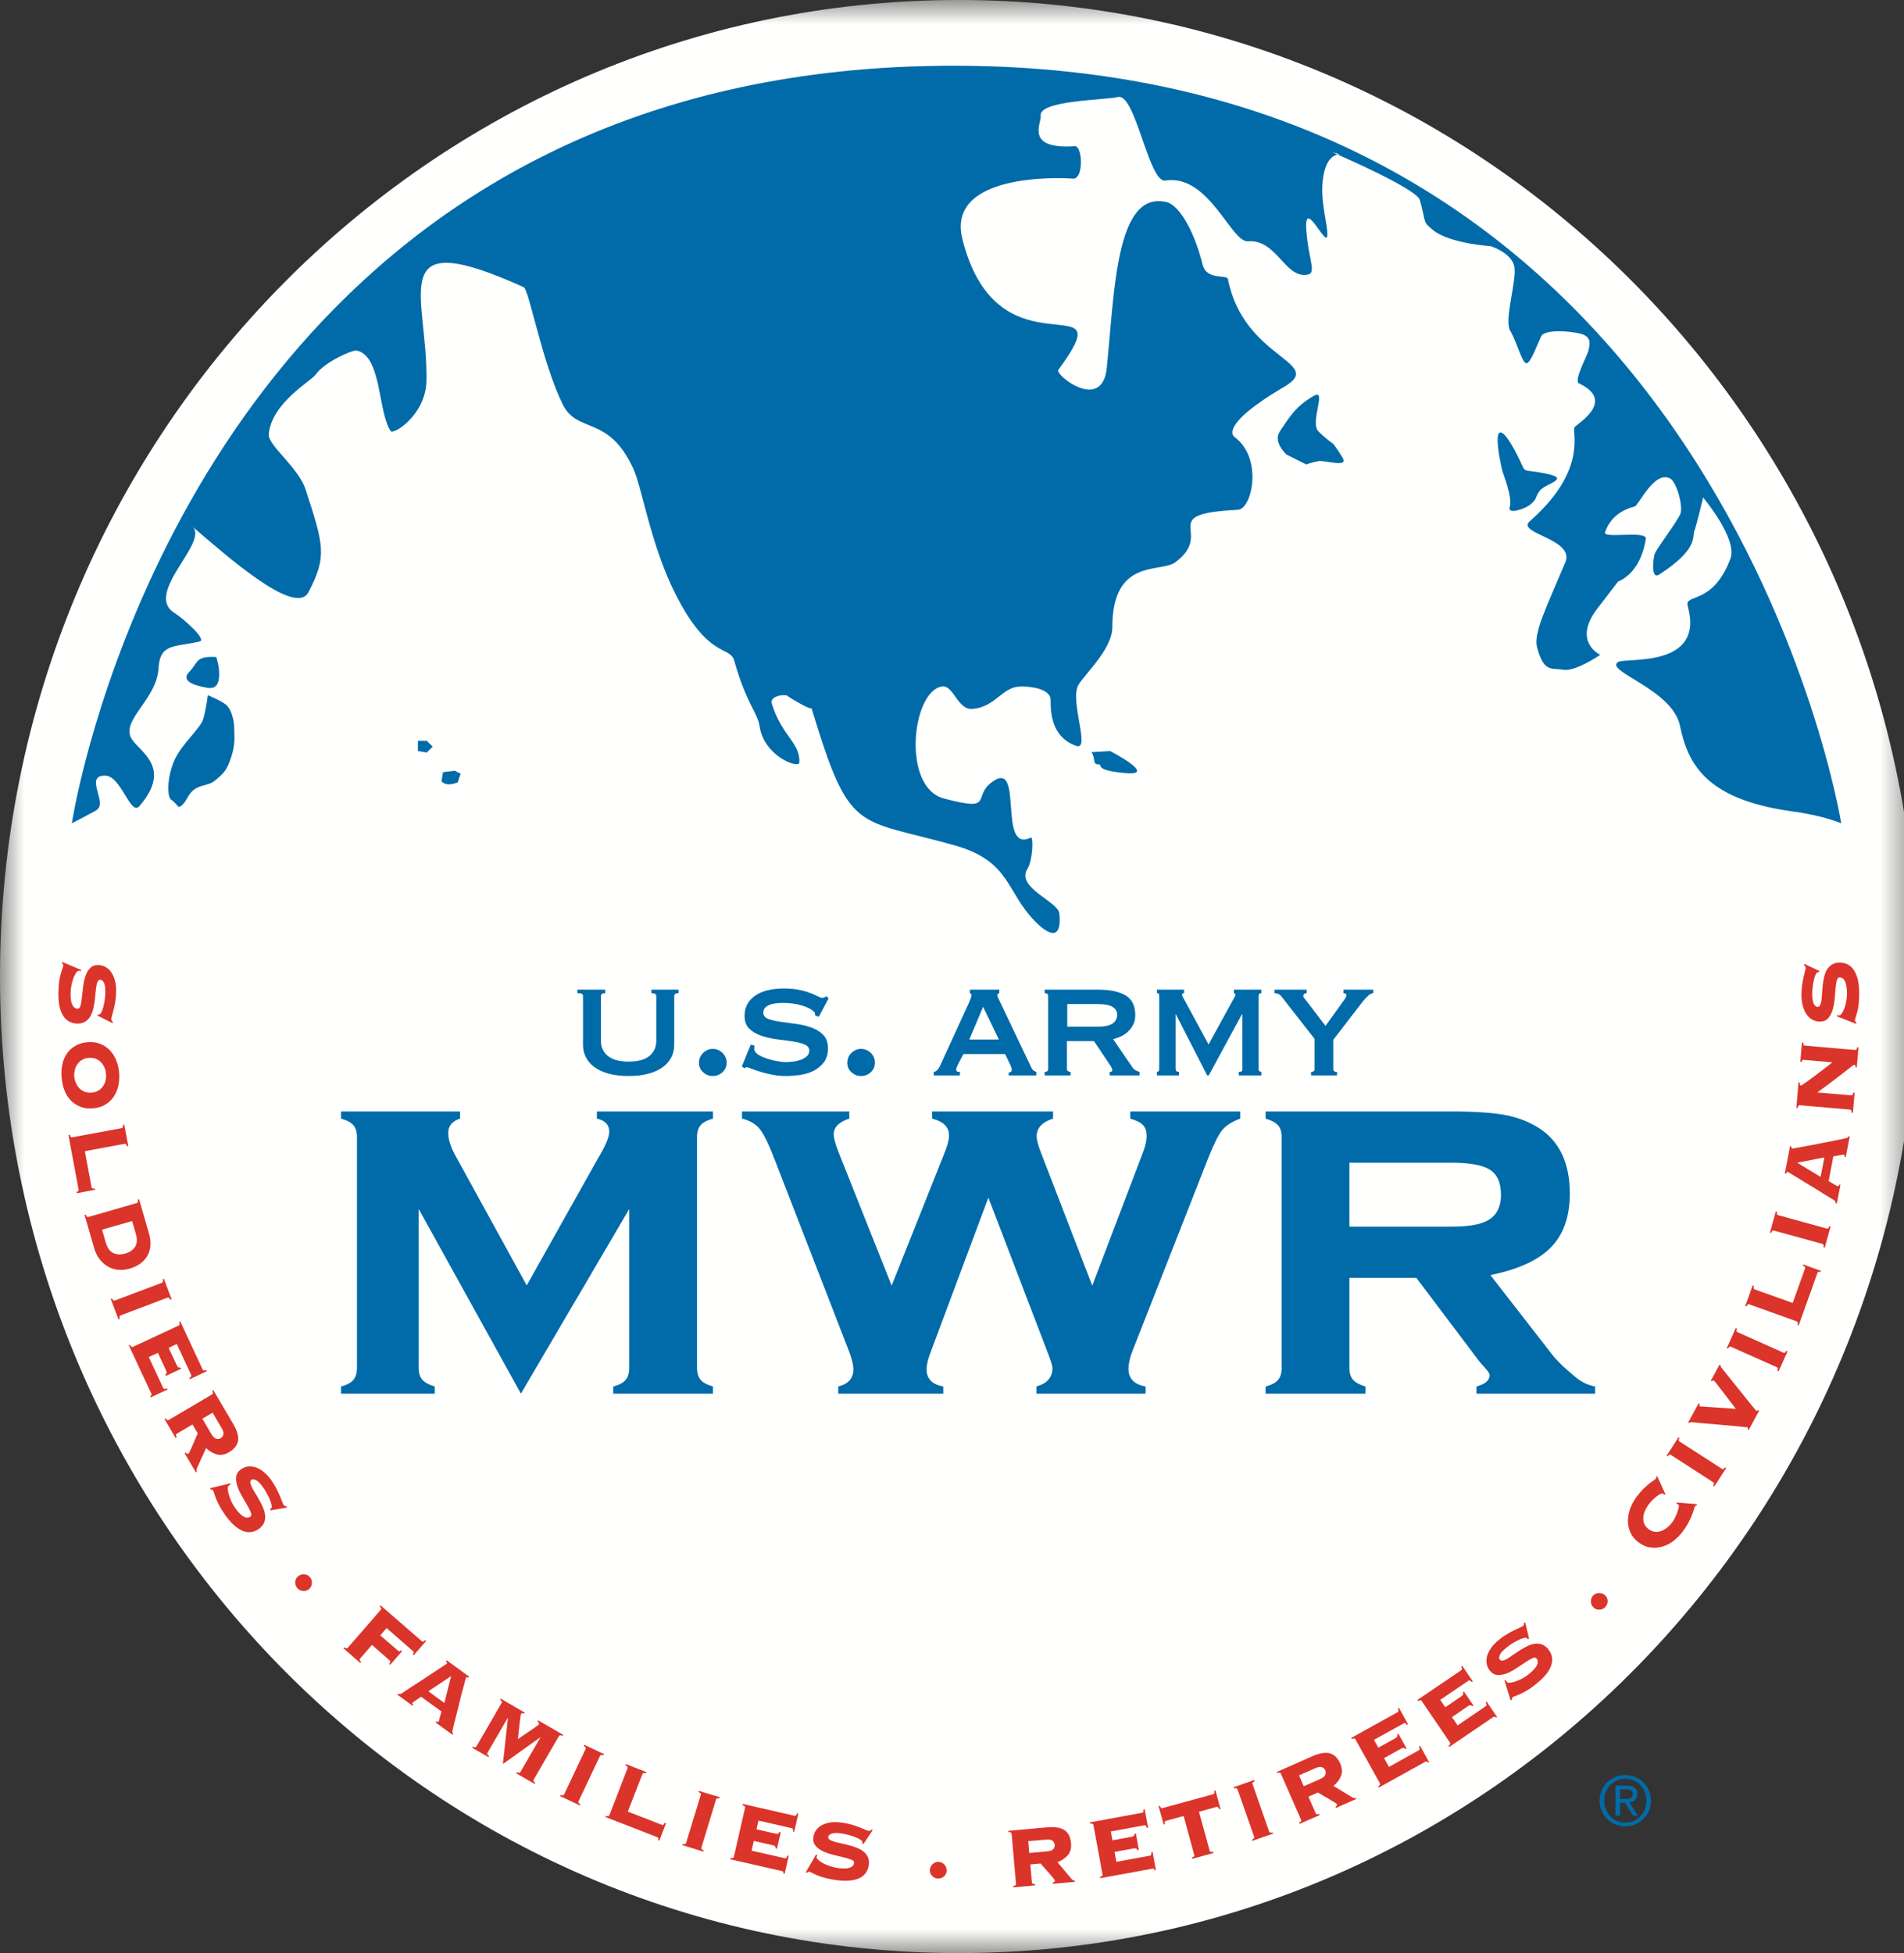 <?xml version="1.0" encoding="UTF-8"?>
<svg xmlns="http://www.w3.org/2000/svg" xmlns:xlink="http://www.w3.org/1999/xlink" width="39px" height="40px" viewBox="0 0 39 40" version="1.1">
    <rect x="0" y="0" width="39" height="40" fill="#333333" stroke="none"/>
    <!-- Generator: Sketch 51.3 (57544) - http://www.bohemiancoding.com/sketch -->
    <title>Family_MWR_Logo_FC2</title>
    <desc>Created with Sketch.</desc>
    <defs>
        <polygon id="path-1" points="0.005 0 39.278 0 39.278 39.995 0.005 39.995"/>
    </defs>
    <g id="Symbols" stroke="none" stroke-width="1" fill="none" fill-rule="evenodd">
        <g id="Footer" transform="translate(-1309, -169)">
            <g id="Family_MWR_Logo_FC2">
                <g transform="translate(1309, 169)">
                    <g>
                        <g id="Group-3">
                            <mask id="mask-2" fill="white">
                                <use xlink:href="#path-1"/>
                            </mask>
                            <g id="Clip-2"/>
                            <path d="M39.278,20 C39.278,31.046 30.485,40 19.639,40 C8.793,40 0,31.046 0,20 C0,8.954 8.793,0 19.639,0 C30.485,0 39.278,8.954 39.278,20" id="Fill-1" fill="#FFFFFE" mask="url(#mask-2)"/>
                        </g>
                        <path d="M26.915,8.105 C26.524,8.323 26.391,8.58 26.215,8.835 C26.066,9.051 26.351,9.309 26.351,9.309 L26.757,9.512 C26.757,9.512 26.866,9.468 27.006,9.444 C27.141,9.422 27.628,9.585 27.502,9.377 C27.367,9.15 27.3,9.083 27.3,9.083 C27.3,9.083 27.164,8.993 27.006,8.835 C26.823,8.653 27.187,7.954 26.915,8.105" id="Fill-4" fill="#006BA8"/>
                        <path d="M30.765,9.613 C30.787,9.715 30.99,10.182 30.923,10.393 C30.877,10.534 31.228,10.436 31.358,10.324 C31.493,10.208 31.432,10.205 31.532,10.059 C31.646,9.896 32.221,9.806 31.634,9.693 C31.161,9.602 31.26,9.701 31.138,9.444 C30.759,8.648 30.544,8.618 30.765,9.613" id="Fill-5" fill="#006BA8"/>
                        <path d="M4.256,14.238 C4.256,14.238 4.225,14.509 4.165,14.72 C4.105,14.93 3.714,15.232 3.563,15.593 C3.413,15.954 3.428,16.325 3.503,16.376 C3.593,16.436 3.654,16.526 3.654,16.526 C3.654,16.526 3.729,16.541 3.834,16.345 C4.006,16.026 4.225,16.135 4.406,15.984 C4.587,15.834 4.647,15.774 4.737,15.502 C4.828,15.232 4.797,15.051 4.797,14.901 C4.797,14.75 4.737,14.539 4.647,14.449 C4.557,14.359 4.256,14.238 4.256,14.238" id="Fill-6" fill="#006BA8"/>
                        <path d="M4.429,13.456 C3.995,13.434 4.064,13.568 3.879,13.757 C3.667,13.973 4.068,14.055 4.249,14.087 C4.429,14.119 4.488,13.995 4.49,13.816 C4.492,13.637 4.429,13.456 4.429,13.456" id="Fill-7" fill="#006BA8"/>
                        <path d="M10.67,28.543 L8.576,24.76 L8.576,28.012 C8.576,28.118 8.6,28.199 8.648,28.255 C8.695,28.312 8.781,28.358 8.904,28.396 L8.904,28.543 L6.985,28.543 L6.985,28.396 C7.104,28.365 7.188,28.321 7.238,28.261 C7.287,28.204 7.312,28.121 7.312,28.015 L7.312,23.291 C7.312,23.185 7.288,23.103 7.24,23.047 C7.193,22.99 7.107,22.944 6.985,22.91 L6.985,22.763 L9.424,22.763 L9.424,22.91 C9.262,22.962 9.181,23.059 9.181,23.204 C9.181,23.344 9.239,23.516 9.357,23.719 L10.789,26.326 L12.231,23.755 C12.396,23.484 12.479,23.291 12.479,23.178 C12.479,23.037 12.395,22.948 12.226,22.91 L12.226,22.763 L14.604,22.763 L14.604,22.91 C14.482,22.944 14.396,22.99 14.349,23.047 C14.301,23.103 14.277,23.185 14.277,23.291 L14.277,28.01 C14.277,28.116 14.301,28.199 14.349,28.257 C14.396,28.315 14.482,28.361 14.604,28.396 L14.604,28.543 L12.561,28.543 L12.561,28.396 C12.68,28.365 12.765,28.321 12.814,28.262 C12.864,28.204 12.889,28.123 12.889,28.016 L12.889,24.76 L10.67,28.543" id="Fill-8" fill="#006BA8"/>
                        <path d="M20.245,24.528 L19.073,27.665 C19.011,27.819 18.98,27.947 18.98,28.045 C18.98,28.238 19.094,28.355 19.321,28.396 L19.321,28.543 L17.17,28.543 L17.17,28.396 C17.377,28.344 17.48,28.228 17.48,28.045 C17.48,27.953 17.449,27.826 17.387,27.665 L15.86,23.729 C15.743,23.427 15.644,23.225 15.563,23.124 C15.482,23.022 15.361,22.951 15.199,22.91 L15.199,22.763 L17.396,22.763 L17.396,22.91 C17.183,22.979 17.077,23.087 17.077,23.234 C17.077,23.307 17.111,23.43 17.18,23.606 L18.264,26.33 L19.341,23.626 C19.407,23.464 19.439,23.341 19.439,23.255 C19.439,23.084 19.324,22.968 19.094,22.91 L19.094,22.763 L21.57,22.763 L21.57,22.91 C21.347,22.981 21.234,23.103 21.234,23.271 C21.234,23.346 21.264,23.457 21.322,23.606 L22.373,26.33 L23.42,23.579 C23.465,23.459 23.487,23.355 23.487,23.265 C23.487,23.169 23.464,23.096 23.415,23.044 C23.367,22.992 23.279,22.948 23.152,22.91 L23.152,22.763 L25.404,22.763 L25.404,22.91 C25.236,22.972 25.113,23.05 25.035,23.144 C24.958,23.239 24.861,23.434 24.744,23.729 L23.198,27.665 C23.142,27.806 23.115,27.929 23.115,28.035 C23.115,28.235 23.232,28.355 23.466,28.396 L23.466,28.543 L21.229,28.543 L21.229,28.396 C21.449,28.334 21.558,28.208 21.558,28.02 C21.558,27.972 21.521,27.853 21.446,27.665 L20.245,24.528" id="Fill-9" fill="#006BA8"/>
                        <path d="M27.64,23.813 L29.723,23.813 C30.105,23.813 30.371,23.861 30.52,23.958 C30.669,24.054 30.745,24.223 30.745,24.468 C30.745,24.743 30.637,24.926 30.425,25.019 C30.273,25.088 30.04,25.122 29.723,25.122 L27.64,25.122 L27.64,23.813 Z M29.012,26.172 L30.255,27.821 C30.366,27.975 30.511,28.09 30.511,28.165 C30.511,28.271 30.421,28.348 30.243,28.396 L30.243,28.543 L32.674,28.543 L32.674,28.396 C32.524,28.368 32.39,28.305 32.272,28.203 C32.154,28.103 31.905,27.911 31.707,27.631 L30.528,26.115 C31.1,25.998 31.514,25.808 31.771,25.543 C32.027,25.281 32.155,24.914 32.155,24.445 C32.155,23.828 31.948,23.382 31.532,23.109 C31.328,22.979 31.098,22.888 30.839,22.838 C30.581,22.788 30.205,22.763 29.714,22.763 L25.924,22.763 L25.924,22.91 C26.048,22.948 26.132,22.993 26.18,23.049 C26.228,23.104 26.252,23.185 26.252,23.291 L26.252,28.015 C26.252,28.121 26.228,28.204 26.178,28.261 C26.129,28.321 26.043,28.365 25.924,28.396 L25.924,28.543 L27.968,28.543 L27.968,28.396 C27.844,28.358 27.76,28.312 27.712,28.255 C27.664,28.199 27.64,28.118 27.64,28.011 L27.64,26.172 L29.012,26.172 Z" id="Fill-10" fill="#006BA8"/>
                        <path d="M9.074,15.814 L9.044,15.995 C9.044,15.995 9.044,16.025 9.134,16.056 C9.224,16.086 9.375,16.025 9.375,16.025 L9.435,15.845 L9.314,15.785 L9.074,15.814" id="Fill-11" fill="#006BA8"/>
                        <polyline id="Fill-12" fill="#006BA8" points="8.56 15.171 8.56 15.382 8.741 15.412 8.862 15.292 8.741 15.171 8.56 15.171"/>
                        <path d="M22.355,15.404 C22.446,15.525 22.37,15.653 22.491,15.653 C22.611,15.653 22.378,15.774 23.055,15.834 C23.732,15.894 22.739,15.382 22.739,15.382 L22.355,15.404" id="Fill-13" fill="#006BA8"/>
                        <path d="M19.533,1.346 C19.348,1.346 19.166,1.348 18.985,1.353 C18.955,1.353 18.926,1.354 18.897,1.355 C18.714,1.359 18.534,1.366 18.355,1.375 C18.346,1.376 18.337,1.376 18.327,1.377 C6.334,2.008 2.676,12.012 1.747,15.598 C1.543,16.386 1.471,16.863 1.471,16.863 C1.471,16.863 2.109,16.529 1.962,16.598 C2.238,16.468 1.697,15.871 2.163,15.886 C2.482,15.897 2.675,16.719 2.854,16.512 C3.573,15.679 2.792,15.372 2.675,15.092 C2.519,14.716 3.21,14.313 3.247,13.686 C3.277,13.167 3.578,13.259 4.09,13.137 C4.248,13.099 3.729,12.648 3.578,12.556 C2.928,12.16 4.3,11.09 3.939,10.784 C4.594,11.338 6.047,12.648 6.318,12.128 C6.697,11.401 6.64,11.186 6.258,10.021 C6.107,9.563 5.483,9.122 5.505,8.891 C5.565,8.249 6.37,7.808 6.468,7.669 C6.647,7.415 7.223,7.159 7.311,7.18 C7.823,7.302 7.736,8.43 8.003,8.83 C8.057,8.909 8.724,8.5 8.735,7.795 C8.763,6.031 7.853,4.583 10.728,5.882 C10.835,5.93 11.104,7.424 11.525,8.279 C11.829,8.895 12.456,8.484 12.97,9.593 C13.151,9.983 13.328,11.17 13.843,12.181 C14.52,13.511 14.949,13.213 15.04,13.534 C15.285,14.405 15.517,14.592 15.56,14.878 C15.649,15.489 16.362,15.748 16.372,15.619 C16.402,15.221 16.002,15.062 15.808,14.405 C15.773,14.287 15.967,14.217 16.116,14.243 C16.206,14.311 16.641,14.566 16.62,14.496 C17.411,17.108 17.523,16.741 19.555,17.314 C20.704,17.638 20.601,18.261 21.204,18.872 C21.305,18.976 21.765,19.425 21.7,18.712 C21.677,18.46 20.805,18.184 21.045,17.795 C21.158,17.612 21.17,17.126 21.114,17.154 C20.414,17.497 21,15.481 20.301,16.031 C19.917,16.332 20.372,16.63 19.33,16.352 C18.472,16.123 18.675,14.176 19.285,14.061 C19.533,14.014 19.609,14.543 19.917,14.519 C20.391,14.48 20.521,14.076 20.887,14.061 C21.083,14.052 21.52,14.099 21.52,14.335 C21.52,14.61 21.542,15.092 22.039,15.275 C22.349,15.389 21.911,14.373 22.084,14.038 C22.19,13.832 22.784,13.304 22.784,12.846 C22.784,11.421 23.776,11.736 24.071,11.518 C24.907,10.9 23.642,10.528 25.358,10.441 C25.644,10.426 25.877,9.387 25.289,8.952 C25.289,8.952 24.917,8.737 26.306,7.921 C27.164,7.416 25.478,7.365 25.154,5.722 C25.133,5.607 24.719,5.753 24.635,5.423 C24.432,4.621 24.115,4.193 23.898,4.14 C22.852,3.888 22.83,5.973 22.671,7.531 C22.578,8.457 21.605,7.676 21.677,7.577 C23.055,5.699 20.447,7.828 19.713,4.896 C19.375,3.545 21.7,3.636 21.971,3.659 C22.206,3.68 22.174,2.985 22.017,2.995 C20.978,3.064 21.339,2.514 21.317,2.376 C21.263,2.052 22.634,2.053 22.897,1.987 C23.258,1.895 23.53,3.751 23.868,3.698 C24.764,3.556 25.217,4.97 25.561,4.942 C26.125,4.896 26.301,5.632 26.716,5.631 C27.006,5.63 26.811,5.408 26.757,4.713 C26.705,4.019 27.164,5.079 27.187,4.828 C27.206,4.613 27.039,4.153 27.096,3.683 C27.119,3.499 27.182,3.19 27.435,3.155 L27.286,3.117 C27.473,3.194 29.021,3.873 29.083,4.095 C29.218,4.576 29.128,4.53 29.354,4.713 C29.693,4.989 30.535,5.042 30.535,5.042 C30.535,5.042 30.957,5.172 31.017,5.454 C31.077,5.737 30.8,6.554 30.935,6.775 C31.069,6.997 31.182,7.463 31.273,7.439 C31.363,7.416 31.484,7.065 31.567,6.889 C31.65,6.714 32.334,6.798 32.447,6.86 C32.56,6.92 32.582,6.982 32.537,7.18 C32.514,7.279 32.228,7.799 32.342,7.852 C33.124,8.219 32.275,8.696 32.251,8.753 C32.198,8.883 32.514,9.639 31.333,10.677 C31.05,10.926 32.267,11.036 32.063,11.518 C31.681,12.422 31.405,12.97 31.484,13.259 C31.627,13.786 31.782,13.674 32.018,13.717 C32.267,13.763 32.778,13.411 32.778,13.411 C32.778,13.411 32.198,13.144 32.718,12.465 C33.237,11.785 33.147,11.907 33.147,11.907 C33.147,11.907 33.598,11.769 33.711,11.036 C33.739,10.854 32.824,11.043 32.876,10.9 C32.966,10.647 33.147,10.464 33.485,10.372 C33.564,10.351 33.885,9.631 34.208,9.799 C34.346,9.871 34.479,10.372 34.419,10.525 C34.359,10.677 33.919,11.251 33.892,11.35 C33.847,11.518 33.83,11.868 33.983,11.769 C34.796,11.243 34.659,10.991 34.705,10.876 C34.75,10.762 34.885,10.189 34.885,10.189 C34.885,10.189 35.598,11.034 35.444,11.443 C35.083,12.406 34.496,12.15 34.57,12.411 C34.929,13.696 33.302,13.463 33.147,13.557 C32.842,13.74 34.254,14.11 34.411,14.863 C34.57,15.619 34.915,16.375 36.722,16.619 C37.363,16.706 37.715,16.863 37.715,16.863 C37.715,16.863 35.219,1.346 19.533,1.346" id="Fill-14" fill="#006BA8"/>
                        <path d="M1.656,19.888 C1.647,19.885 1.632,19.883 1.61,19.883 C1.595,19.883 1.578,19.896 1.559,19.923 C1.541,19.949 1.523,19.984 1.507,20.027 C1.49,20.069 1.476,20.119 1.464,20.174 C1.452,20.229 1.446,20.284 1.446,20.342 C1.444,20.45 1.457,20.53 1.482,20.581 C1.507,20.633 1.544,20.658 1.593,20.659 C1.619,20.659 1.638,20.637 1.65,20.593 C1.662,20.548 1.671,20.493 1.678,20.426 C1.685,20.359 1.693,20.288 1.703,20.211 C1.711,20.134 1.727,20.062 1.749,19.995 C1.771,19.929 1.802,19.874 1.843,19.83 C1.884,19.786 1.94,19.764 2.011,19.765 C2.067,19.766 2.118,19.779 2.163,19.805 C2.209,19.831 2.247,19.867 2.279,19.913 C2.311,19.959 2.336,20.015 2.354,20.081 C2.372,20.146 2.38,20.218 2.379,20.298 C2.378,20.372 2.373,20.442 2.363,20.506 C2.353,20.569 2.341,20.625 2.328,20.675 C2.316,20.724 2.305,20.766 2.295,20.798 C2.286,20.832 2.28,20.857 2.28,20.87 C2.28,20.886 2.283,20.897 2.29,20.906 C2.296,20.915 2.304,20.923 2.313,20.931 L2.304,20.954 L1.998,20.8 L2.012,20.774 L2.036,20.774 C2.049,20.775 2.063,20.76 2.077,20.732 C2.092,20.704 2.104,20.669 2.116,20.625 C2.128,20.581 2.137,20.533 2.145,20.479 C2.153,20.426 2.157,20.373 2.158,20.322 C2.158,20.227 2.148,20.162 2.127,20.123 C2.105,20.086 2.081,20.066 2.056,20.066 C2.031,20.066 2.012,20.079 1.999,20.105 C1.987,20.131 1.977,20.165 1.971,20.208 C1.965,20.249 1.959,20.297 1.955,20.351 C1.951,20.404 1.945,20.46 1.937,20.516 C1.929,20.573 1.918,20.627 1.905,20.682 C1.89,20.735 1.87,20.783 1.844,20.825 C1.818,20.867 1.784,20.9 1.741,20.926 C1.699,20.952 1.646,20.964 1.583,20.964 C1.534,20.963 1.486,20.954 1.44,20.932 C1.393,20.913 1.351,20.878 1.313,20.832 C1.277,20.784 1.247,20.72 1.226,20.641 C1.205,20.562 1.194,20.463 1.196,20.345 C1.197,20.254 1.202,20.174 1.211,20.109 C1.221,20.042 1.232,19.987 1.246,19.94 C1.259,19.894 1.27,19.858 1.281,19.831 C1.291,19.804 1.297,19.783 1.297,19.771 C1.297,19.762 1.294,19.754 1.288,19.747 C1.282,19.741 1.276,19.734 1.269,19.727 L1.275,19.701 L1.667,19.867 L1.656,19.888" id="Fill-15" fill="#DB342A"/>
                        <path d="M2.138,21.86 C2.119,21.819 2.095,21.782 2.065,21.752 C2.035,21.722 1.999,21.699 1.957,21.683 C1.915,21.668 1.867,21.662 1.816,21.666 C1.764,21.67 1.719,21.683 1.681,21.707 C1.642,21.73 1.61,21.759 1.586,21.795 C1.561,21.829 1.543,21.869 1.533,21.913 C1.522,21.957 1.518,22.003 1.522,22.05 C1.526,22.098 1.537,22.142 1.556,22.184 C1.575,22.225 1.599,22.262 1.629,22.292 C1.659,22.322 1.695,22.345 1.738,22.361 C1.779,22.376 1.826,22.383 1.878,22.378 C1.929,22.374 1.975,22.36 2.014,22.337 C2.052,22.314 2.084,22.285 2.108,22.25 C2.133,22.214 2.151,22.175 2.162,22.131 C2.173,22.087 2.176,22.041 2.172,21.994 C2.168,21.946 2.156,21.901 2.138,21.86 Z M2.424,22.235 C2.406,22.319 2.375,22.394 2.33,22.46 C2.286,22.526 2.228,22.58 2.158,22.622 C2.088,22.666 2.004,22.691 1.907,22.699 C1.81,22.708 1.723,22.697 1.647,22.667 C1.571,22.637 1.504,22.593 1.449,22.537 C1.394,22.479 1.351,22.411 1.32,22.331 C1.29,22.251 1.27,22.165 1.262,22.073 C1.254,21.98 1.258,21.892 1.275,21.808 C1.291,21.724 1.322,21.649 1.366,21.583 C1.411,21.518 1.468,21.463 1.539,21.421 C1.608,21.379 1.692,21.353 1.789,21.345 C1.886,21.336 1.973,21.347 2.049,21.377 C2.126,21.407 2.192,21.45 2.247,21.507 C2.302,21.564 2.346,21.633 2.379,21.712 C2.412,21.792 2.433,21.877 2.441,21.971 C2.448,22.063 2.443,22.152 2.424,22.235 Z" id="Fill-16" fill="#DB342A"/>
                        <path d="M1.875,24.314 C1.877,24.326 1.883,24.334 1.892,24.338 C1.9,24.343 1.918,24.343 1.943,24.342 L1.948,24.367 L1.572,24.438 L1.567,24.411 C1.59,24.404 1.603,24.398 1.607,24.391 C1.611,24.385 1.612,24.375 1.61,24.364 L1.402,23.246 L1.428,23.241 C1.436,23.267 1.444,23.283 1.451,23.288 C1.459,23.293 1.468,23.295 1.478,23.293 L2.491,23.105 C2.501,23.103 2.509,23.098 2.514,23.091 C2.519,23.083 2.521,23.065 2.518,23.038 L2.545,23.032 L2.627,23.473 L2.601,23.478 C2.593,23.452 2.585,23.436 2.578,23.431 C2.569,23.426 2.561,23.424 2.55,23.426 L1.738,23.577 L1.875,24.314" id="Fill-17" fill="#DB342A"/>
                        <path d="M2.167,25.45 C2.2,25.561 2.251,25.631 2.322,25.663 C2.394,25.697 2.475,25.699 2.566,25.673 C2.657,25.647 2.723,25.602 2.766,25.536 C2.809,25.47 2.815,25.382 2.783,25.272 L2.706,25.007 L2.091,25.184 L2.167,25.45 Z M2.824,24.621 C2.829,24.613 2.828,24.596 2.823,24.568 L2.849,24.561 L3.05,25.256 C3.078,25.353 3.088,25.44 3.08,25.519 C3.072,25.599 3.05,25.668 3.013,25.73 C2.977,25.79 2.927,25.841 2.866,25.885 C2.805,25.927 2.735,25.959 2.655,25.983 C2.583,26.004 2.51,26.012 2.435,26.007 C2.361,26.002 2.291,25.983 2.225,25.947 C2.159,25.913 2.1,25.863 2.047,25.799 C1.995,25.736 1.954,25.654 1.927,25.556 L1.732,24.884 L1.757,24.877 C1.768,24.902 1.778,24.917 1.786,24.923 C1.794,24.926 1.803,24.927 1.812,24.924 L2.802,24.639 C2.812,24.635 2.82,24.63 2.824,24.621 Z" id="Fill-18" fill="#DB342A"/>
                        <path d="M2.294,26.593 C2.306,26.617 2.317,26.631 2.326,26.635 C2.334,26.639 2.343,26.639 2.353,26.635 L3.316,26.272 C3.326,26.268 3.333,26.262 3.336,26.254 C3.34,26.245 3.339,26.227 3.332,26.2 L3.357,26.191 L3.516,26.611 L3.491,26.621 C3.478,26.596 3.468,26.581 3.459,26.578 C3.45,26.573 3.441,26.573 3.431,26.576 L2.468,26.941 C2.458,26.945 2.452,26.95 2.448,26.959 C2.444,26.968 2.446,26.986 2.453,27.012 L2.427,27.021 L2.269,26.601 L2.294,26.593" id="Fill-19" fill="#DB342A"/>
                        <path d="M3.387,28.155 C3.399,28.146 3.407,28.136 3.412,28.123 C3.417,28.11 3.414,28.094 3.405,28.074 L3.234,27.707 L3.047,27.793 L3.343,28.428 C3.348,28.438 3.355,28.444 3.365,28.446 C3.375,28.448 3.394,28.444 3.42,28.435 L3.431,28.459 L3.088,28.619 L3.077,28.595 C3.093,28.584 3.102,28.575 3.104,28.568 C3.105,28.56 3.104,28.552 3.099,28.541 L2.639,27.555 L2.663,27.545 C2.678,27.568 2.689,27.582 2.698,27.585 C2.707,27.589 2.716,27.587 2.725,27.583 L3.659,27.148 C3.668,27.144 3.674,27.137 3.677,27.128 C3.681,27.12 3.678,27.102 3.669,27.075 L3.693,27.065 L4.152,28.05 C4.157,28.061 4.165,28.067 4.175,28.068 C4.185,28.07 4.201,28.068 4.225,28.06 L4.236,28.083 L3.888,28.247 L3.877,28.222 C3.898,28.209 3.911,28.198 3.916,28.189 C3.921,28.18 3.921,28.17 3.916,28.16 L3.621,27.526 L3.454,27.604 L3.626,27.971 C3.635,27.991 3.645,28.003 3.658,28.007 C3.671,28.012 3.685,28.012 3.699,28.008 L3.71,28.033 L3.398,28.179 L3.387,28.155" id="Fill-20" fill="#DB342A"/>
                        <path d="M4.33,29.371 C4.363,29.426 4.396,29.458 4.429,29.467 C4.462,29.474 4.492,29.47 4.52,29.454 C4.548,29.438 4.567,29.413 4.575,29.38 C4.584,29.347 4.573,29.302 4.54,29.248 L4.354,28.932 L4.145,29.056 L4.33,29.371 Z M3.606,29.384 C3.603,29.392 3.608,29.41 3.619,29.435 L3.597,29.449 L3.369,29.062 L3.392,29.049 C3.408,29.072 3.421,29.083 3.43,29.086 C3.439,29.087 3.448,29.087 3.457,29.081 L4.345,28.558 C4.353,28.553 4.359,28.546 4.361,28.538 C4.363,28.528 4.359,28.511 4.348,28.486 L4.37,28.472 L4.775,29.16 C4.857,29.299 4.891,29.415 4.877,29.507 C4.862,29.601 4.8,29.678 4.692,29.742 C4.605,29.794 4.521,29.808 4.442,29.787 C4.363,29.766 4.289,29.722 4.222,29.657 L4.036,30.065 C4.023,30.093 4.021,30.119 4.034,30.14 L4.011,30.153 L3.781,29.763 L3.804,29.749 C3.822,29.775 3.841,29.784 3.863,29.77 C3.865,29.768 3.871,29.759 3.881,29.74 C3.89,29.72 3.901,29.698 3.914,29.67 C3.926,29.642 3.94,29.611 3.953,29.579 C3.968,29.546 3.982,29.515 3.994,29.484 C4.007,29.454 4.019,29.427 4.029,29.405 C4.039,29.381 4.047,29.366 4.051,29.358 L3.943,29.174 L3.622,29.363 C3.614,29.368 3.608,29.375 3.606,29.384 Z" id="Fill-21" fill="#DB342A"/>
                        <path d="M4.722,30.403 C4.713,30.407 4.7,30.415 4.682,30.428 C4.67,30.435 4.665,30.456 4.666,30.489 C4.666,30.521 4.673,30.56 4.686,30.604 C4.697,30.648 4.715,30.696 4.738,30.748 C4.762,30.798 4.79,30.847 4.823,30.893 C4.887,30.981 4.945,31.038 4.995,31.064 C5.046,31.091 5.091,31.089 5.131,31.06 C5.152,31.045 5.154,31.017 5.137,30.974 C5.12,30.931 5.094,30.881 5.061,30.822 C5.027,30.765 4.99,30.703 4.953,30.636 C4.914,30.568 4.883,30.502 4.861,30.435 C4.839,30.367 4.832,30.305 4.838,30.245 C4.845,30.186 4.877,30.135 4.934,30.093 C4.98,30.061 5.028,30.041 5.08,30.034 C5.132,30.029 5.185,30.034 5.238,30.052 C5.291,30.07 5.345,30.1 5.398,30.142 C5.451,30.184 5.501,30.239 5.548,30.302 C5.591,30.363 5.628,30.422 5.658,30.479 C5.687,30.537 5.712,30.589 5.732,30.636 C5.751,30.683 5.767,30.722 5.779,30.755 C5.79,30.787 5.801,30.81 5.809,30.822 C5.817,30.833 5.827,30.841 5.837,30.844 C5.848,30.847 5.859,30.849 5.871,30.85 L5.877,30.875 L5.541,30.933 L5.536,30.903 L5.556,30.889 C5.566,30.882 5.569,30.862 5.564,30.831 C5.558,30.8 5.547,30.763 5.531,30.722 C5.514,30.68 5.493,30.636 5.467,30.588 C5.442,30.54 5.414,30.495 5.384,30.454 C5.329,30.377 5.281,30.33 5.241,30.313 C5.201,30.295 5.171,30.294 5.15,30.309 C5.13,30.324 5.122,30.345 5.128,30.373 C5.133,30.401 5.146,30.435 5.165,30.472 C5.185,30.511 5.209,30.552 5.239,30.597 C5.267,30.643 5.295,30.691 5.322,30.741 C5.35,30.791 5.373,30.842 5.394,30.893 C5.415,30.944 5.427,30.995 5.431,31.045 C5.435,31.094 5.428,31.142 5.409,31.188 C5.39,31.232 5.355,31.274 5.304,31.311 C5.265,31.34 5.22,31.36 5.17,31.373 C5.121,31.383 5.067,31.382 5.008,31.366 C4.951,31.35 4.889,31.315 4.825,31.264 C4.761,31.212 4.694,31.14 4.624,31.045 C4.571,30.971 4.528,30.903 4.497,30.846 C4.465,30.786 4.441,30.734 4.424,30.69 C4.407,30.645 4.394,30.608 4.387,30.581 C4.379,30.553 4.372,30.533 4.364,30.523 C4.359,30.516 4.352,30.512 4.344,30.51 C4.335,30.508 4.326,30.506 4.315,30.505 L4.305,30.479 L4.718,30.38 L4.722,30.403" id="Fill-22" fill="#DB342A"/>
                        <path d="M6.389,32.421 C6.387,32.47 6.368,32.51 6.334,32.541 C6.299,32.573 6.258,32.588 6.211,32.584 C6.163,32.58 6.125,32.562 6.093,32.528 C6.062,32.494 6.047,32.453 6.047,32.406 C6.048,32.359 6.066,32.32 6.1,32.288 C6.136,32.256 6.177,32.241 6.225,32.243 C6.275,32.245 6.315,32.262 6.345,32.297 C6.377,32.33 6.392,32.372 6.389,32.421" id="Fill-23" fill="#DB342A"/>
                        <path d="M8.456,33.882 C8.468,33.864 8.474,33.851 8.474,33.841 C8.475,33.833 8.471,33.824 8.461,33.817 L7.919,33.344 L7.79,33.493 L8.155,33.809 C8.164,33.817 8.172,33.821 8.181,33.82 C8.19,33.818 8.202,33.811 8.218,33.797 L8.237,33.815 L7.994,34.095 L7.974,34.078 C7.988,34.057 7.996,34.042 7.996,34.032 C7.997,34.023 7.992,34.014 7.983,34.007 L7.619,33.689 L7.376,33.968 C7.37,33.975 7.366,33.984 7.367,33.993 C7.368,34.003 7.378,34.017 7.396,34.037 L7.379,34.058 L7.034,33.758 L7.051,33.737 C7.074,33.753 7.09,33.76 7.099,33.76 C7.109,33.759 7.116,33.755 7.123,33.748 L7.799,32.97 C7.806,32.963 7.809,32.954 7.809,32.944 C7.808,32.935 7.798,32.921 7.779,32.9 L7.797,32.88 L8.639,33.612 C8.647,33.62 8.657,33.623 8.666,33.621 C8.676,33.619 8.69,33.608 8.709,33.592 L8.729,33.608 L8.476,33.899 L8.456,33.882" id="Fill-24" fill="#DB342A"/>
                        <path d="M9.102,34.878 L9.241,34.327 L8.774,34.638 L9.102,34.878 Z M8.45,34.873 C8.446,34.879 8.444,34.885 8.446,34.891 C8.448,34.896 8.455,34.904 8.469,34.913 L8.453,34.936 L8.141,34.709 L8.157,34.687 C8.171,34.694 8.183,34.696 8.193,34.696 C8.203,34.695 8.216,34.689 8.232,34.679 C8.239,34.675 8.256,34.663 8.285,34.643 C8.313,34.624 8.35,34.601 8.394,34.571 C8.438,34.543 8.488,34.511 8.542,34.475 C8.597,34.441 8.651,34.404 8.707,34.367 C8.763,34.331 8.817,34.295 8.871,34.259 C8.924,34.224 8.972,34.192 9.013,34.165 C9.055,34.138 9.089,34.115 9.116,34.097 C9.141,34.079 9.155,34.071 9.156,34.069 C9.161,34.063 9.16,34.057 9.153,34.047 C9.148,34.041 9.141,34.033 9.134,34.026 L9.15,34.004 L9.61,34.339 L9.594,34.36 C9.583,34.355 9.575,34.351 9.567,34.349 C9.559,34.347 9.552,34.351 9.545,34.36 C9.543,34.363 9.538,34.383 9.528,34.42 C9.518,34.456 9.506,34.503 9.49,34.562 C9.474,34.621 9.457,34.687 9.437,34.762 C9.419,34.836 9.4,34.913 9.381,34.991 C9.36,35.069 9.342,35.144 9.323,35.219 C9.305,35.293 9.288,35.359 9.274,35.418 C9.268,35.447 9.266,35.467 9.267,35.478 C9.268,35.491 9.273,35.5 9.285,35.507 L9.269,35.529 L8.922,35.277 L8.937,35.254 C8.96,35.269 8.977,35.271 8.987,35.257 C8.987,35.257 8.99,35.247 8.995,35.227 C9,35.209 9.006,35.186 9.012,35.163 C9.019,35.139 9.025,35.118 9.03,35.096 C9.036,35.075 9.04,35.061 9.044,35.053 L8.625,34.75 C8.591,34.774 8.562,34.792 8.54,34.808 C8.518,34.823 8.501,34.835 8.489,34.845 C8.476,34.852 8.467,34.859 8.461,34.863 C8.455,34.867 8.452,34.871 8.45,34.873 Z" id="Fill-25" fill="#DB342A"/>
                        <path d="M10.588,36.294 C10.613,36.306 10.63,36.31 10.639,36.308 C10.648,36.304 10.655,36.299 10.66,36.291 L11.068,35.587 L11.067,35.581 L10.301,36.128 L10.404,35.186 L10.4,35.184 L9.985,35.899 C9.98,35.908 9.979,35.918 9.981,35.926 C9.983,35.935 9.995,35.947 10.018,35.964 L10.005,35.987 L9.673,35.795 L9.686,35.772 C9.711,35.783 9.729,35.788 9.738,35.785 C9.746,35.783 9.753,35.777 9.759,35.767 L10.275,34.877 C10.281,34.867 10.282,34.859 10.28,34.85 C10.277,34.841 10.265,34.829 10.242,34.813 L10.256,34.789 L10.748,35.075 L10.735,35.098 C10.704,35.081 10.682,35.084 10.67,35.106 C10.669,35.107 10.667,35.119 10.663,35.142 C10.659,35.165 10.656,35.195 10.651,35.231 C10.647,35.265 10.643,35.303 10.638,35.343 C10.634,35.384 10.63,35.424 10.626,35.462 C10.621,35.5 10.618,35.532 10.615,35.561 C10.612,35.591 10.609,35.61 10.609,35.619 C10.658,35.583 10.707,35.549 10.756,35.515 C10.806,35.483 10.85,35.453 10.891,35.426 C10.931,35.398 10.964,35.375 10.99,35.356 C11.017,35.337 11.032,35.324 11.036,35.317 C11.048,35.296 11.04,35.276 11.01,35.257 L11.024,35.234 L11.534,35.53 L11.521,35.553 C11.496,35.541 11.479,35.538 11.47,35.539 C11.461,35.543 11.454,35.548 11.448,35.557 L10.932,36.448 C10.927,36.457 10.925,36.466 10.928,36.475 C10.93,36.484 10.942,36.497 10.965,36.513 L10.951,36.535 L10.574,36.318 L10.588,36.294" id="Fill-26" fill="#DB342A"/>
                        <path d="M11.483,36.761 C11.508,36.77 11.526,36.773 11.535,36.77 C11.544,36.766 11.55,36.761 11.555,36.751 L11.995,35.82 C12,35.811 12.001,35.802 11.997,35.793 C11.994,35.784 11.982,35.772 11.957,35.758 L11.969,35.734 L12.375,35.926 L12.363,35.95 C12.337,35.941 12.319,35.938 12.311,35.941 C12.302,35.945 12.296,35.95 12.291,35.96 L11.85,36.891 C11.845,36.9 11.845,36.909 11.848,36.918 C11.851,36.927 11.864,36.938 11.888,36.953 L11.877,36.976 L11.471,36.784 L11.483,36.761" id="Fill-27" fill="#DB342A"/>
                        <path d="M13.56,37.374 C13.57,37.379 13.58,37.378 13.589,37.372 C13.597,37.367 13.607,37.353 13.619,37.331 L13.643,37.34 L13.505,37.696 L13.481,37.687 C13.486,37.664 13.488,37.649 13.484,37.642 C13.481,37.636 13.474,37.631 13.463,37.626 L12.402,37.214 L12.411,37.191 C12.438,37.198 12.456,37.199 12.464,37.195 C12.472,37.192 12.479,37.185 12.482,37.176 L12.854,36.215 C12.858,36.205 12.858,36.195 12.854,36.187 C12.85,36.18 12.836,36.168 12.811,36.156 L12.821,36.13 L13.24,36.293 L13.23,36.318 C13.203,36.31 13.186,36.309 13.177,36.312 C13.169,36.317 13.163,36.323 13.159,36.333 L12.86,37.103 L13.56,37.374" id="Fill-28" fill="#DB342A"/>
                        <path d="M13.984,37.765 C14.011,37.77 14.029,37.77 14.037,37.765 C14.045,37.761 14.051,37.754 14.054,37.743 L14.354,36.759 C14.358,36.749 14.358,36.74 14.353,36.731 C14.349,36.723 14.333,36.714 14.308,36.703 L14.316,36.678 L14.745,36.809 L14.737,36.833 C14.71,36.828 14.692,36.828 14.684,36.833 C14.676,36.837 14.671,36.844 14.667,36.854 L14.367,37.84 C14.363,37.849 14.364,37.858 14.368,37.867 C14.373,37.875 14.388,37.884 14.413,37.895 L14.405,37.921 L13.977,37.789 L13.984,37.765" id="Fill-29" fill="#DB342A"/>
                        <path d="M15.889,37.856 C15.89,37.842 15.886,37.828 15.879,37.817 C15.872,37.805 15.858,37.797 15.837,37.793 L15.441,37.703 L15.395,37.903 L16.078,38.058 C16.089,38.061 16.098,38.059 16.106,38.052 C16.113,38.045 16.121,38.029 16.13,38.003 L16.156,38.008 L16.072,38.376 L16.047,38.371 C16.048,38.352 16.047,38.339 16.042,38.334 C16.038,38.328 16.029,38.324 16.018,38.321 L14.957,38.079 L14.963,38.054 C14.99,38.057 15.008,38.056 15.017,38.051 C15.024,38.046 15.03,38.038 15.032,38.029 L15.261,37.024 C15.263,37.013 15.262,37.006 15.257,36.998 C15.251,36.99 15.236,36.982 15.209,36.972 L15.216,36.946 L16.276,37.188 C16.287,37.19 16.297,37.188 16.304,37.181 C16.312,37.175 16.32,37.16 16.328,37.136 L16.353,37.142 L16.268,37.516 L16.243,37.511 C16.245,37.486 16.245,37.468 16.241,37.46 C16.237,37.451 16.229,37.444 16.218,37.442 L15.536,37.287 L15.495,37.465 L15.891,37.555 C15.912,37.56 15.928,37.559 15.939,37.552 C15.951,37.544 15.959,37.533 15.966,37.52 L15.992,37.527 L15.915,37.862 L15.889,37.856" id="Fill-30" fill="#DB342A"/>
                        <path d="M16.738,37.992 C16.733,38.001 16.73,38.016 16.727,38.038 C16.725,38.052 16.735,38.072 16.76,38.092 C16.784,38.115 16.817,38.137 16.856,38.158 C16.897,38.18 16.944,38.2 16.997,38.219 C17.05,38.237 17.105,38.25 17.161,38.258 C17.269,38.272 17.35,38.271 17.404,38.251 C17.458,38.234 17.488,38.2 17.494,38.151 C17.498,38.126 17.478,38.103 17.436,38.087 C17.393,38.07 17.34,38.054 17.274,38.038 C17.21,38.022 17.139,38.005 17.064,37.987 C16.989,37.968 16.919,37.944 16.856,37.914 C16.792,37.883 16.741,37.846 16.704,37.8 C16.665,37.753 16.65,37.696 16.66,37.625 C16.668,37.569 16.687,37.521 16.718,37.479 C16.75,37.438 16.79,37.403 16.84,37.378 C16.89,37.352 16.948,37.334 17.015,37.324 C17.083,37.315 17.156,37.316 17.235,37.327 C17.309,37.336 17.377,37.35 17.438,37.368 C17.501,37.387 17.555,37.405 17.602,37.424 C17.65,37.442 17.689,37.458 17.721,37.472 C17.753,37.486 17.776,37.494 17.791,37.496 C17.805,37.498 17.817,37.496 17.827,37.491 C17.836,37.485 17.845,37.479 17.854,37.471 L17.876,37.483 L17.685,37.767 L17.661,37.75 L17.664,37.726 C17.666,37.713 17.654,37.698 17.628,37.68 C17.602,37.662 17.568,37.645 17.527,37.628 C17.484,37.611 17.437,37.596 17.385,37.581 C17.333,37.567 17.282,37.556 17.231,37.549 C17.138,37.536 17.071,37.539 17.03,37.555 C16.99,37.571 16.967,37.593 16.965,37.617 C16.961,37.642 16.971,37.662 16.995,37.678 C17.02,37.694 17.053,37.708 17.094,37.72 C17.134,37.731 17.181,37.743 17.234,37.754 C17.287,37.765 17.341,37.777 17.396,37.793 C17.451,37.807 17.504,37.824 17.556,37.846 C17.607,37.866 17.652,37.891 17.69,37.923 C17.729,37.954 17.758,37.992 17.778,38.038 C17.798,38.082 17.804,38.137 17.796,38.199 C17.789,38.248 17.773,38.294 17.747,38.338 C17.721,38.382 17.683,38.42 17.631,38.45 C17.579,38.481 17.512,38.502 17.431,38.512 C17.349,38.524 17.25,38.522 17.134,38.506 C17.043,38.494 16.965,38.478 16.901,38.461 C16.837,38.443 16.782,38.426 16.738,38.407 C16.693,38.387 16.66,38.371 16.633,38.358 C16.608,38.344 16.589,38.336 16.576,38.334 C16.568,38.332 16.56,38.335 16.552,38.339 C16.545,38.345 16.537,38.351 16.529,38.357 L16.505,38.346 L16.717,37.979 L16.738,37.992" id="Fill-31" fill="#DB342A"/>
                        <path d="M19.343,38.186 C19.376,38.222 19.392,38.264 19.391,38.311 C19.39,38.358 19.372,38.398 19.336,38.429 C19.302,38.459 19.261,38.475 19.214,38.474 C19.168,38.473 19.128,38.456 19.095,38.422 C19.062,38.389 19.046,38.348 19.047,38.302 C19.048,38.255 19.066,38.214 19.101,38.18 C19.137,38.147 19.177,38.131 19.223,38.131 C19.27,38.133 19.31,38.151 19.343,38.186" id="Fill-32" fill="#DB342A"/>
                        <path d="M21.448,37.918 C21.512,37.912 21.555,37.896 21.576,37.87 C21.597,37.843 21.608,37.814 21.604,37.782 C21.601,37.749 21.587,37.722 21.561,37.7 C21.535,37.678 21.489,37.669 21.426,37.676 L21.062,37.707 L21.083,37.95 L21.448,37.918 Z M21.149,38.578 C21.156,38.583 21.174,38.587 21.201,38.588 L21.204,38.614 L20.756,38.654 L20.754,38.627 C20.781,38.622 20.798,38.616 20.803,38.608 C20.81,38.601 20.813,38.592 20.811,38.582 L20.721,37.556 C20.719,37.546 20.715,37.537 20.708,37.532 C20.701,37.526 20.684,37.522 20.656,37.521 L20.654,37.496 L21.448,37.425 C21.608,37.411 21.728,37.43 21.805,37.483 C21.883,37.536 21.927,37.625 21.938,37.75 C21.948,37.851 21.925,37.933 21.872,37.996 C21.818,38.057 21.748,38.105 21.66,38.138 L21.949,38.482 C21.969,38.506 21.99,38.518 22.015,38.515 L22.018,38.541 L21.565,38.582 L21.564,38.555 C21.595,38.551 21.61,38.536 21.608,38.511 C21.608,38.509 21.6,38.498 21.588,38.482 C21.575,38.466 21.558,38.445 21.539,38.422 C21.52,38.399 21.497,38.374 21.474,38.346 C21.451,38.32 21.428,38.294 21.406,38.27 C21.384,38.245 21.364,38.223 21.348,38.204 C21.333,38.184 21.322,38.171 21.317,38.165 L21.104,38.184 L21.137,38.553 C21.138,38.563 21.142,38.572 21.149,38.578 Z" id="Fill-33" fill="#DB342A"/>
                        <path d="M23.302,37.893 C23.297,37.88 23.288,37.869 23.277,37.861 C23.267,37.854 23.251,37.852 23.229,37.856 L22.83,37.928 L22.867,38.131 L23.556,38.005 C23.567,38.003 23.575,37.997 23.579,37.989 C23.582,37.98 23.584,37.96 23.582,37.933 L23.608,37.927 L23.676,38.3 L23.65,38.304 C23.644,38.287 23.637,38.275 23.631,38.272 C23.625,38.269 23.616,38.268 23.604,38.271 L22.535,38.467 L22.53,38.44 C22.556,38.433 22.572,38.424 22.578,38.417 C22.583,38.409 22.584,38.401 22.583,38.39 L22.397,37.376 C22.394,37.367 22.39,37.359 22.382,37.354 C22.375,37.348 22.357,37.347 22.329,37.349 L22.325,37.323 L23.395,37.126 C23.406,37.125 23.413,37.118 23.419,37.11 C23.422,37.101 23.423,37.084 23.422,37.058 L23.447,37.054 L23.517,37.432 L23.491,37.437 C23.484,37.413 23.477,37.397 23.47,37.391 C23.463,37.384 23.453,37.381 23.441,37.383 L22.754,37.509 L22.786,37.69 L23.186,37.617 C23.207,37.613 23.221,37.605 23.228,37.594 C23.236,37.583 23.241,37.57 23.241,37.555 L23.267,37.55 L23.328,37.89 L23.302,37.893" id="Fill-34" fill="#DB342A"/>
                        <path d="M24.414,38.044 C24.44,38.035 24.455,38.024 24.459,38.017 C24.464,38.009 24.465,37.999 24.462,37.99 L24.244,37.193 L23.882,37.292 C23.871,37.295 23.864,37.301 23.859,37.31 C23.856,37.319 23.857,37.336 23.861,37.362 L23.836,37.368 L23.731,36.99 L23.757,36.983 C23.766,37.006 23.775,37.021 23.782,37.027 C23.791,37.033 23.8,37.035 23.81,37.031 L24.849,36.747 C24.86,36.744 24.868,36.737 24.871,36.728 C24.875,36.719 24.874,36.701 24.87,36.676 L24.896,36.67 L25,37.049 L24.975,37.056 C24.965,37.033 24.956,37.017 24.949,37.012 C24.941,37.005 24.932,37.003 24.92,37.006 L24.559,37.106 L24.778,37.903 C24.78,37.913 24.786,37.92 24.794,37.925 C24.802,37.929 24.82,37.929 24.847,37.925 L24.854,37.951 L24.421,38.07 L24.414,38.044" id="Fill-35" fill="#DB342A"/>
                        <path d="M25.644,37.676 C25.668,37.664 25.684,37.654 25.688,37.645 C25.691,37.637 25.692,37.628 25.689,37.618 L25.348,36.646 C25.344,36.637 25.339,36.63 25.33,36.625 C25.321,36.622 25.303,36.623 25.277,36.629 L25.268,36.604 L25.691,36.455 L25.7,36.481 C25.676,36.492 25.661,36.502 25.657,36.511 C25.652,36.52 25.652,36.529 25.656,36.538 L25.996,37.511 C26.001,37.52 26.007,37.527 26.015,37.531 C26.023,37.536 26.041,37.533 26.068,37.528 L26.077,37.553 L25.652,37.701 L25.644,37.676" id="Fill-36" fill="#DB342A"/>
                        <path d="M27.041,36.435 C27.1,36.41 27.135,36.38 27.147,36.349 C27.158,36.317 27.158,36.287 27.146,36.257 C27.133,36.227 27.111,36.206 27.079,36.194 C27.047,36.181 27.001,36.187 26.943,36.213 L26.608,36.36 L26.705,36.583 L27.041,36.435 Z M26.968,37.156 C26.977,37.16 26.994,37.157 27.021,37.149 L27.032,37.173 L26.621,37.354 L26.61,37.329 C26.635,37.316 26.648,37.304 26.651,37.296 C26.654,37.287 26.654,37.278 26.65,37.269 L26.236,36.326 C26.231,36.316 26.226,36.31 26.217,36.306 C26.208,36.303 26.19,36.304 26.164,36.313 L26.153,36.291 L26.883,35.968 C27.032,35.904 27.15,35.885 27.241,35.909 C27.331,35.935 27.402,36.005 27.452,36.119 C27.493,36.213 27.498,36.297 27.467,36.373 C27.437,36.45 27.385,36.518 27.313,36.577 L27.696,36.809 C27.723,36.827 27.747,36.83 27.77,36.82 L27.78,36.844 L27.365,37.027 L27.354,37.003 C27.383,36.989 27.393,36.969 27.382,36.947 C27.381,36.945 27.372,36.937 27.354,36.925 C27.337,36.914 27.314,36.9 27.289,36.885 C27.262,36.869 27.234,36.851 27.203,36.833 C27.172,36.816 27.143,36.799 27.114,36.783 C27.085,36.766 27.06,36.751 27.039,36.738 C27.017,36.725 27.001,36.716 26.996,36.712 L26.801,36.797 L26.95,37.137 C26.954,37.146 26.96,37.153 26.968,37.156 Z" id="Fill-37" fill="#DB342A"/>
                        <path d="M28.787,35.821 C28.777,35.81 28.766,35.803 28.753,35.798 C28.74,35.795 28.724,35.798 28.705,35.809 L28.351,36.007 L28.451,36.187 L29.062,35.846 C29.072,35.84 29.079,35.832 29.079,35.822 C29.081,35.813 29.075,35.795 29.065,35.768 L29.088,35.756 L29.271,36.087 L29.248,36.099 C29.236,36.084 29.227,36.075 29.22,36.075 C29.212,36.073 29.204,36.076 29.193,36.083 L28.243,36.609 L28.23,36.587 C28.252,36.571 28.265,36.559 28.268,36.55 C28.269,36.541 28.268,36.531 28.264,36.522 L27.763,35.622 C27.758,35.613 27.751,35.607 27.742,35.604 C27.733,35.602 27.716,35.607 27.691,35.617 L27.678,35.594 L28.629,35.065 C28.639,35.06 28.645,35.053 28.646,35.042 C28.647,35.032 28.643,35.016 28.633,34.993 L28.656,34.979 L28.842,35.315 L28.819,35.329 C28.805,35.308 28.793,35.296 28.784,35.291 C28.775,35.287 28.766,35.288 28.755,35.294 L28.143,35.633 L28.232,35.793 L28.587,35.596 C28.606,35.586 28.617,35.575 28.621,35.561 C28.625,35.548 28.624,35.535 28.62,35.52 L28.643,35.507 L28.81,35.809 L28.787,35.821" id="Fill-38" fill="#DB342A"/>
                        <path d="M30.158,34.944 C30.148,34.934 30.137,34.927 30.122,34.925 C30.11,34.922 30.094,34.927 30.075,34.939 L29.741,35.167 L29.856,35.337 L30.435,34.943 C30.444,34.936 30.45,34.929 30.45,34.919 C30.45,34.908 30.444,34.891 30.429,34.867 L30.452,34.851 L30.664,35.164 L30.643,35.179 C30.63,35.165 30.62,35.157 30.612,35.157 C30.604,35.157 30.596,35.16 30.586,35.166 L29.687,35.778 L29.672,35.756 C29.693,35.738 29.705,35.725 29.707,35.716 C29.708,35.707 29.707,35.698 29.7,35.689 L29.121,34.838 C29.116,34.829 29.109,34.823 29.098,34.822 C29.089,34.82 29.073,34.825 29.049,34.838 L29.033,34.816 L29.932,34.206 C29.942,34.198 29.947,34.19 29.947,34.18 C29.948,34.17 29.942,34.154 29.93,34.131 L29.952,34.117 L30.168,34.436 L30.147,34.449 C30.13,34.431 30.117,34.42 30.108,34.416 C30.098,34.413 30.089,34.414 30.079,34.421 L29.501,34.814 L29.604,34.966 L29.939,34.738 C29.957,34.726 29.967,34.712 29.97,34.7 C29.973,34.686 29.971,34.674 29.965,34.659 L29.987,34.645 L30.181,34.929 L30.158,34.944" id="Fill-39" fill="#DB342A"/>
                        <path d="M30.842,34.412 C30.846,34.42 30.854,34.433 30.868,34.449 C30.877,34.461 30.899,34.465 30.93,34.462 C30.963,34.46 31.001,34.452 31.045,34.436 C31.087,34.421 31.135,34.401 31.183,34.375 C31.233,34.347 31.28,34.316 31.324,34.281 C31.408,34.211 31.462,34.151 31.485,34.099 C31.507,34.047 31.503,34.002 31.473,33.965 C31.456,33.944 31.427,33.944 31.385,33.963 C31.345,33.982 31.295,34.01 31.24,34.047 C31.184,34.086 31.124,34.125 31.059,34.167 C30.994,34.211 30.93,34.245 30.865,34.272 C30.8,34.297 30.736,34.308 30.676,34.305 C30.616,34.301 30.564,34.273 30.519,34.219 C30.484,34.174 30.461,34.127 30.452,34.076 C30.442,34.025 30.445,33.972 30.46,33.918 C30.475,33.864 30.502,33.809 30.541,33.753 C30.579,33.697 30.63,33.644 30.692,33.594 C30.748,33.547 30.805,33.506 30.861,33.473 C30.916,33.44 30.967,33.412 31.013,33.39 C31.058,33.368 31.097,33.349 31.129,33.335 C31.161,33.322 31.182,33.311 31.193,33.302 C31.205,33.292 31.211,33.282 31.214,33.272 C31.216,33.261 31.217,33.25 31.217,33.238 L31.242,33.229 L31.321,33.563 L31.291,33.57 L31.277,33.55 C31.269,33.54 31.248,33.538 31.217,33.546 C31.188,33.552 31.151,33.566 31.11,33.585 C31.07,33.604 31.026,33.628 30.98,33.656 C30.934,33.684 30.891,33.716 30.852,33.748 C30.778,33.808 30.734,33.858 30.72,33.899 C30.704,33.94 30.704,33.971 30.72,33.989 C30.736,34.009 30.759,34.016 30.787,34.009 C30.816,34.002 30.847,33.987 30.884,33.965 C30.92,33.943 30.96,33.915 31.003,33.884 C31.047,33.854 31.094,33.823 31.143,33.792 C31.191,33.762 31.24,33.735 31.29,33.711 C31.34,33.687 31.39,33.672 31.438,33.665 C31.487,33.658 31.535,33.663 31.581,33.679 C31.628,33.695 31.673,33.727 31.713,33.776 C31.743,33.813 31.766,33.856 31.782,33.905 C31.796,33.954 31.798,34.009 31.785,34.067 C31.771,34.126 31.742,34.189 31.696,34.257 C31.648,34.324 31.579,34.395 31.487,34.47 C31.417,34.528 31.353,34.575 31.297,34.61 C31.24,34.645 31.189,34.673 31.145,34.692 C31.101,34.712 31.066,34.726 31.039,34.735 C31.011,34.745 30.993,34.753 30.982,34.762 C30.976,34.767 30.972,34.774 30.971,34.783 C30.969,34.792 30.968,34.8 30.967,34.811 L30.942,34.823 L30.817,34.416 L30.842,34.412" id="Fill-40" fill="#DB342A"/>
                        <path d="M32.755,32.626 C32.805,32.625 32.845,32.641 32.879,32.674 C32.913,32.707 32.93,32.747 32.93,32.794 C32.929,32.841 32.912,32.882 32.88,32.914 C32.848,32.948 32.808,32.966 32.761,32.967 C32.714,32.97 32.674,32.954 32.64,32.922 C32.605,32.889 32.588,32.849 32.588,32.799 C32.586,32.751 32.602,32.709 32.634,32.676 C32.666,32.643 32.707,32.626 32.755,32.626" id="Fill-41" fill="#DB342A"/>
                        <path d="M34.09,30.614 C34.087,30.611 34.084,30.607 34.08,30.604 C34.077,30.599 34.072,30.596 34.067,30.592 C34.057,30.585 34.041,30.585 34.02,30.593 C33.999,30.602 33.975,30.616 33.947,30.636 C33.92,30.657 33.891,30.682 33.86,30.711 C33.829,30.74 33.799,30.773 33.771,30.81 C33.744,30.846 33.722,30.885 33.7,30.929 C33.679,30.974 33.667,31.018 33.661,31.065 C33.656,31.111 33.661,31.156 33.676,31.2 C33.693,31.244 33.723,31.283 33.767,31.316 C33.811,31.35 33.857,31.369 33.903,31.373 C33.95,31.376 33.995,31.369 34.037,31.352 C34.08,31.334 34.12,31.309 34.158,31.277 C34.196,31.246 34.227,31.212 34.253,31.177 C34.265,31.162 34.281,31.136 34.3,31.1 C34.319,31.064 34.337,31.026 34.351,30.987 C34.367,30.946 34.378,30.91 34.385,30.876 C34.392,30.842 34.39,30.821 34.377,30.81 C34.37,30.807 34.365,30.805 34.36,30.804 C34.355,30.803 34.349,30.802 34.342,30.802 L34.344,30.773 L34.757,30.805 L34.753,30.835 C34.746,30.832 34.739,30.833 34.735,30.836 C34.73,30.838 34.725,30.842 34.721,30.848 C34.714,30.856 34.707,30.876 34.698,30.907 C34.689,30.941 34.677,30.98 34.658,31.027 C34.64,31.074 34.615,31.127 34.584,31.186 C34.554,31.244 34.513,31.305 34.464,31.371 C34.412,31.44 34.351,31.501 34.281,31.556 C34.21,31.611 34.134,31.65 34.055,31.674 C33.973,31.699 33.891,31.706 33.806,31.693 C33.722,31.683 33.64,31.647 33.561,31.587 C33.482,31.528 33.426,31.458 33.393,31.38 C33.359,31.301 33.343,31.22 33.345,31.135 C33.348,31.051 33.364,30.967 33.396,30.884 C33.429,30.801 33.471,30.724 33.523,30.654 C33.576,30.585 33.625,30.528 33.671,30.484 C33.718,30.44 33.758,30.403 33.794,30.375 C33.829,30.35 33.856,30.329 33.877,30.316 C33.898,30.302 33.912,30.291 33.919,30.281 C33.926,30.271 33.928,30.258 33.924,30.245 L33.944,30.23 L34.115,30.607 L34.09,30.614" id="Fill-42" fill="#DB342A"/>
                        <path d="M35.091,30.43 C35.105,30.404 35.11,30.387 35.107,30.378 C35.106,30.369 35.1,30.363 35.091,30.357 L34.226,29.798 C34.217,29.793 34.208,29.791 34.199,29.793 C34.19,29.794 34.176,29.807 34.159,29.828 L34.137,29.814 L34.38,29.437 L34.402,29.45 C34.39,29.475 34.384,29.493 34.386,29.502 C34.388,29.511 34.394,29.518 34.402,29.523 L35.269,30.081 C35.277,30.088 35.286,30.089 35.295,30.086 C35.305,30.086 35.318,30.073 35.335,30.052 L35.358,30.066 L35.114,30.443 L35.091,30.43" id="Fill-43" fill="#DB342A"/>
                        <path d="M35.797,29.273 C35.8,29.26 35.802,29.249 35.801,29.244 C35.8,29.239 35.799,29.235 35.795,29.234 C35.792,29.232 35.776,29.23 35.746,29.228 C35.718,29.225 35.679,29.221 35.631,29.215 C35.583,29.211 35.529,29.206 35.468,29.2 C35.407,29.195 35.343,29.19 35.278,29.184 C35.213,29.178 35.149,29.171 35.084,29.166 C35.021,29.162 34.961,29.156 34.906,29.152 C34.852,29.147 34.805,29.142 34.765,29.138 C34.726,29.134 34.698,29.131 34.683,29.13 C34.656,29.127 34.637,29.126 34.628,29.127 C34.619,29.129 34.61,29.134 34.604,29.144 L34.58,29.131 L34.794,28.738 L34.816,28.751 C34.809,28.767 34.807,28.778 34.808,28.786 C34.809,28.793 34.813,28.798 34.82,28.802 C34.823,28.803 34.833,28.806 34.848,28.806 C34.864,28.807 34.896,28.809 34.947,28.812 C34.996,28.816 35.07,28.821 35.166,28.827 C35.261,28.834 35.391,28.842 35.555,28.854 C35.458,28.727 35.38,28.625 35.324,28.551 C35.266,28.475 35.222,28.418 35.192,28.379 C35.162,28.338 35.141,28.311 35.128,28.298 C35.116,28.285 35.108,28.276 35.103,28.275 C35.097,28.271 35.091,28.269 35.086,28.271 C35.081,28.274 35.074,28.28 35.066,28.29 L35.043,28.278 L35.222,27.949 L35.245,27.961 C35.243,27.97 35.242,27.978 35.243,27.984 C35.243,27.99 35.247,27.996 35.255,28.003 C35.261,28.01 35.275,28.029 35.298,28.058 C35.321,28.086 35.35,28.122 35.384,28.165 C35.418,28.207 35.455,28.253 35.497,28.306 C35.539,28.357 35.582,28.41 35.624,28.463 C35.667,28.517 35.709,28.569 35.749,28.62 C35.791,28.672 35.827,28.717 35.859,28.757 C35.892,28.796 35.918,28.829 35.94,28.854 C35.962,28.879 35.973,28.892 35.977,28.894 C35.988,28.901 35.999,28.895 36.008,28.876 L36.033,28.89 L35.82,29.285 L35.797,29.273" id="Fill-44" fill="#DB342A"/>
                        <path d="M36.407,28.074 C36.416,28.047 36.418,28.03 36.416,28.022 C36.411,28.013 36.405,28.007 36.396,28.001 L35.455,27.582 C35.446,27.576 35.437,27.576 35.428,27.58 C35.419,27.583 35.408,27.597 35.395,27.621 L35.37,27.61 L35.553,27.2 L35.578,27.211 C35.569,27.238 35.567,27.255 35.569,27.263 C35.573,27.271 35.58,27.278 35.589,27.283 L36.529,27.703 C36.538,27.708 36.548,27.709 36.557,27.705 C36.566,27.701 36.576,27.688 36.59,27.665 L36.615,27.675 L36.432,28.084 L36.407,28.074" id="Fill-45" fill="#DB342A"/>
                        <path d="M36.973,25.98 C36.976,25.968 36.976,25.959 36.971,25.951 C36.965,25.942 36.951,25.933 36.929,25.922 L36.937,25.898 L37.297,26.027 L37.289,26.051 C37.266,26.046 37.25,26.046 37.243,26.049 C37.237,26.053 37.231,26.06 37.227,26.07 L36.843,27.143 L36.818,27.133 C36.824,27.106 36.826,27.088 36.821,27.08 C36.818,27.071 36.811,27.065 36.801,27.062 L35.832,26.714 C35.822,26.711 35.813,26.711 35.804,26.714 C35.795,26.718 35.786,26.734 35.774,26.758 L35.749,26.749 L35.9,26.326 L35.926,26.335 C35.918,26.363 35.917,26.38 35.921,26.388 C35.926,26.397 35.932,26.403 35.941,26.407 L36.72,26.685 L36.973,25.98" id="Fill-46" fill="#DB342A"/>
                        <path d="M37.351,25.545 C37.355,25.519 37.355,25.501 37.351,25.492 C37.346,25.484 37.339,25.479 37.328,25.476 L36.336,25.203 C36.326,25.2 36.317,25.201 36.308,25.206 C36.3,25.21 36.291,25.226 36.281,25.251 L36.255,25.243 L36.374,24.812 L36.4,24.819 C36.396,24.845 36.396,24.864 36.4,24.872 C36.405,24.88 36.412,24.886 36.423,24.887 L37.416,25.161 C37.425,25.164 37.435,25.162 37.442,25.158 C37.451,25.154 37.46,25.139 37.47,25.113 L37.495,25.12 L37.377,25.553 L37.351,25.545" id="Fill-47" fill="#DB342A"/>
                        <path d="M37.369,23.704 L36.812,23.813 L37.292,24.103 L37.369,23.704 Z M37.643,24.295 C37.65,24.297 37.656,24.295 37.661,24.291 C37.665,24.287 37.67,24.277 37.672,24.262 L37.698,24.267 L37.625,24.646 L37.599,24.64 C37.599,24.624 37.597,24.612 37.592,24.603 C37.587,24.595 37.576,24.586 37.56,24.575 C37.553,24.571 37.535,24.56 37.505,24.542 C37.475,24.524 37.438,24.502 37.393,24.475 C37.349,24.447 37.299,24.415 37.245,24.381 C37.188,24.348 37.133,24.313 37.075,24.278 C37.019,24.244 36.962,24.209 36.908,24.177 C36.853,24.143 36.806,24.113 36.762,24.087 C36.719,24.062 36.684,24.04 36.657,24.023 C36.63,24.008 36.617,24 36.615,23.999 C36.608,23.998 36.601,24.002 36.597,24.01 C36.592,24.019 36.589,24.029 36.585,24.038 L36.559,24.033 L36.666,23.474 L36.692,23.478 C36.691,23.491 36.692,23.501 36.692,23.508 C36.694,23.515 36.701,23.521 36.712,23.523 C36.716,23.523 36.736,23.521 36.773,23.514 C36.81,23.507 36.858,23.498 36.918,23.487 C36.978,23.477 37.046,23.463 37.122,23.449 C37.197,23.434 37.274,23.42 37.353,23.404 C37.431,23.388 37.509,23.373 37.583,23.359 C37.659,23.343 37.725,23.331 37.784,23.317 C37.813,23.311 37.832,23.305 37.842,23.299 C37.853,23.292 37.859,23.283 37.862,23.271 L37.888,23.276 L37.807,23.697 L37.781,23.692 C37.784,23.665 37.779,23.649 37.763,23.646 C37.761,23.646 37.75,23.648 37.731,23.651 C37.712,23.655 37.69,23.659 37.666,23.664 C37.641,23.667 37.619,23.672 37.597,23.676 C37.576,23.68 37.56,23.681 37.553,23.681 L37.456,24.189 C37.492,24.21 37.521,24.228 37.544,24.242 C37.568,24.254 37.587,24.265 37.6,24.273 C37.613,24.281 37.624,24.286 37.629,24.29 C37.635,24.293 37.64,24.295 37.643,24.295 Z" id="Fill-48" fill="#DB342A"/>
                        <path d="M36.839,22.644 C36.832,22.65 36.826,22.666 36.82,22.694 L36.795,22.691 L36.839,22.168 L36.865,22.17 C36.865,22.195 36.867,22.212 36.871,22.219 C36.876,22.228 36.881,22.233 36.889,22.234 C36.892,22.234 36.906,22.225 36.932,22.209 C36.957,22.191 36.987,22.17 37.026,22.142 C37.063,22.115 37.105,22.084 37.153,22.049 C37.199,22.015 37.245,21.98 37.292,21.944 C37.339,21.909 37.383,21.876 37.425,21.842 C37.467,21.808 37.504,21.781 37.533,21.758 L36.945,21.706 C36.921,21.705 36.906,21.719 36.903,21.749 L36.876,21.747 L36.91,21.349 L36.936,21.352 C36.937,21.379 36.94,21.397 36.946,21.404 C36.952,21.41 36.961,21.415 36.971,21.415 L37.997,21.504 C38.007,21.505 38.016,21.502 38.022,21.497 C38.031,21.491 38.036,21.474 38.041,21.447 L38.068,21.449 L38.033,21.861 L38.006,21.86 C38.008,21.839 38.006,21.826 38.002,21.819 C37.999,21.811 37.994,21.808 37.987,21.807 C37.982,21.807 37.976,21.808 37.969,21.812 C37.962,21.816 37.95,21.824 37.932,21.837 C37.915,21.851 37.89,21.87 37.858,21.895 C37.825,21.922 37.781,21.955 37.727,21.997 C37.673,22.04 37.604,22.091 37.523,22.153 C37.442,22.214 37.342,22.288 37.226,22.374 L37.917,22.433 C37.927,22.434 37.936,22.432 37.943,22.426 C37.95,22.421 37.957,22.403 37.962,22.376 L37.989,22.378 L37.953,22.791 L37.927,22.789 C37.925,22.761 37.923,22.743 37.916,22.736 C37.91,22.729 37.902,22.726 37.892,22.725 L36.865,22.636 C36.856,22.635 36.847,22.637 36.839,22.644" id="Fill-49" fill="#DB342A"/>
                        <path d="M37.633,20.791 C37.641,20.794 37.657,20.795 37.679,20.795 C37.694,20.795 37.71,20.781 37.728,20.753 C37.747,20.726 37.763,20.692 37.779,20.649 C37.795,20.606 37.807,20.557 37.818,20.5 C37.828,20.446 37.833,20.389 37.832,20.333 C37.83,20.223 37.816,20.144 37.789,20.093 C37.763,20.043 37.726,20.018 37.678,20.019 C37.651,20.019 37.633,20.042 37.622,20.086 C37.611,20.13 37.604,20.186 37.597,20.254 C37.592,20.32 37.586,20.393 37.579,20.469 C37.571,20.546 37.558,20.618 37.537,20.686 C37.516,20.753 37.486,20.809 37.447,20.853 C37.407,20.899 37.351,20.922 37.281,20.922 C37.224,20.923 37.174,20.911 37.127,20.886 C37.081,20.862 37.042,20.826 37.008,20.781 C36.976,20.735 36.95,20.68 36.931,20.615 C36.911,20.55 36.901,20.477 36.9,20.398 C36.899,20.324 36.903,20.255 36.911,20.19 C36.92,20.126 36.93,20.07 36.941,20.02 C36.953,19.97 36.962,19.929 36.971,19.895 C36.981,19.862 36.985,19.838 36.985,19.823 C36.984,19.809 36.982,19.797 36.975,19.789 C36.968,19.78 36.961,19.772 36.951,19.765 L36.959,19.741 L37.269,19.887 L37.255,19.913 L37.231,19.914 C37.218,19.914 37.205,19.928 37.191,19.957 C37.177,19.985 37.165,20.021 37.155,20.065 C37.145,20.109 37.137,20.158 37.13,20.211 C37.123,20.266 37.119,20.318 37.12,20.368 C37.122,20.463 37.133,20.528 37.156,20.566 C37.179,20.604 37.203,20.622 37.228,20.622 C37.253,20.622 37.271,20.609 37.283,20.581 C37.296,20.556 37.305,20.521 37.31,20.479 C37.315,20.437 37.319,20.389 37.322,20.336 C37.326,20.282 37.33,20.226 37.336,20.169 C37.343,20.112 37.353,20.058 37.365,20.003 C37.379,19.949 37.396,19.901 37.422,19.859 C37.447,19.816 37.481,19.782 37.523,19.755 C37.564,19.728 37.617,19.715 37.68,19.714 C37.728,19.713 37.777,19.722 37.824,19.741 C37.871,19.76 37.915,19.793 37.952,19.84 C37.99,19.886 38.021,19.949 38.045,20.028 C38.068,20.107 38.079,20.205 38.082,20.322 C38.082,20.414 38.079,20.493 38.072,20.56 C38.064,20.625 38.054,20.682 38.041,20.728 C38.029,20.775 38.018,20.812 38.009,20.839 C37.999,20.867 37.994,20.886 37.994,20.9 C37.995,20.908 37.997,20.916 38.004,20.923 C38.01,20.929 38.017,20.936 38.024,20.943 L38.017,20.969 L37.622,20.812 L37.633,20.791" id="Fill-50" fill="#DB342A"/>
                        <path d="M12.397,20.341 C12.339,20.341 12.309,20.36 12.309,20.401 L12.309,21.317 C12.309,21.446 12.356,21.548 12.449,21.625 C12.542,21.703 12.684,21.742 12.876,21.742 C13.068,21.742 13.21,21.703 13.304,21.625 C13.396,21.548 13.443,21.446 13.443,21.317 L13.443,20.401 C13.443,20.36 13.41,20.341 13.343,20.341 L13.343,20.269 L13.898,20.269 L13.898,20.34 C13.839,20.34 13.81,20.36 13.81,20.4 L13.81,21.41 C13.81,21.493 13.791,21.572 13.754,21.647 C13.717,21.723 13.66,21.791 13.585,21.849 C13.509,21.907 13.411,21.953 13.293,21.987 C13.175,22.02 13.035,22.037 12.876,22.037 C12.717,22.037 12.578,22.02 12.459,21.987 C12.34,21.953 12.244,21.907 12.168,21.849 C12.092,21.791 12.035,21.723 11.998,21.647 C11.961,21.572 11.942,21.493 11.942,21.41 L11.942,20.4 C11.942,20.379 11.934,20.364 11.918,20.354 C11.902,20.345 11.872,20.34 11.827,20.34 L11.827,20.269 L12.397,20.269 L12.397,20.341" id="Fill-51" fill="#006BA8"/>
                        <path d="M14.401,21.565 C14.457,21.511 14.524,21.482 14.6,21.482 C14.678,21.482 14.744,21.511 14.8,21.565 C14.856,21.622 14.884,21.689 14.884,21.765 C14.884,21.842 14.856,21.907 14.8,21.958 C14.744,22.011 14.678,22.037 14.6,22.037 C14.524,22.037 14.457,22.011 14.401,21.958 C14.345,21.907 14.317,21.842 14.317,21.765 C14.317,21.689 14.345,21.622 14.401,21.565" id="Fill-52" fill="#006BA8"/>
                        <path d="M15.455,21.414 C15.455,21.425 15.454,21.437 15.452,21.448 C15.451,21.46 15.45,21.473 15.45,21.486 C15.45,21.527 15.476,21.563 15.526,21.596 C15.577,21.629 15.638,21.657 15.709,21.68 C15.779,21.702 15.849,21.721 15.92,21.733 C15.99,21.747 16.046,21.753 16.085,21.753 C16.123,21.753 16.168,21.751 16.223,21.745 C16.278,21.74 16.331,21.728 16.385,21.712 C16.438,21.694 16.483,21.67 16.52,21.639 C16.557,21.61 16.577,21.569 16.577,21.518 C16.577,21.46 16.544,21.417 16.479,21.391 C16.414,21.363 16.331,21.343 16.233,21.328 C16.135,21.313 16.028,21.299 15.913,21.285 C15.799,21.27 15.693,21.246 15.594,21.213 C15.496,21.179 15.414,21.131 15.349,21.069 C15.284,21.007 15.251,20.918 15.251,20.804 C15.251,20.633 15.321,20.498 15.462,20.396 C15.604,20.295 15.802,20.245 16.058,20.245 C16.182,20.245 16.29,20.255 16.379,20.275 C16.468,20.294 16.543,20.317 16.605,20.34 C16.665,20.364 16.715,20.386 16.754,20.406 C16.792,20.426 16.821,20.437 16.84,20.437 C16.861,20.437 16.877,20.433 16.888,20.426 C16.898,20.419 16.912,20.412 16.927,20.404 L16.971,20.448 L16.772,20.823 L16.7,20.8 C16.698,20.784 16.695,20.767 16.692,20.752 C16.689,20.735 16.677,20.72 16.656,20.703 C16.603,20.659 16.52,20.62 16.409,20.588 C16.297,20.556 16.172,20.54 16.033,20.54 C15.98,20.54 15.929,20.544 15.882,20.55 C15.834,20.557 15.791,20.568 15.754,20.584 C15.717,20.6 15.687,20.62 15.666,20.646 C15.645,20.671 15.635,20.703 15.635,20.74 C15.635,20.798 15.667,20.84 15.732,20.866 C15.797,20.891 15.879,20.911 15.978,20.925 C16.076,20.939 16.182,20.954 16.297,20.969 C16.411,20.983 16.518,21.008 16.616,21.043 C16.714,21.078 16.796,21.128 16.862,21.195 C16.927,21.261 16.959,21.353 16.959,21.47 C16.959,21.587 16.931,21.683 16.874,21.758 C16.817,21.831 16.745,21.891 16.66,21.933 C16.575,21.975 16.481,22.003 16.379,22.017 C16.276,22.03 16.18,22.037 16.089,22.037 C15.999,22.037 15.909,22.028 15.82,22.011 C15.731,21.994 15.649,21.974 15.576,21.951 C15.503,21.929 15.441,21.907 15.391,21.887 C15.34,21.867 15.31,21.857 15.299,21.857 C15.28,21.857 15.264,21.865 15.251,21.881 L15.195,21.841 L15.379,21.394 L15.455,21.414" id="Fill-53" fill="#006BA8"/>
                        <path d="M17.439,21.565 C17.495,21.511 17.561,21.482 17.638,21.482 C17.715,21.482 17.782,21.511 17.838,21.565 C17.894,21.622 17.921,21.689 17.921,21.765 C17.921,21.842 17.894,21.907 17.838,21.958 C17.782,22.011 17.715,22.037 17.638,22.037 C17.561,22.037 17.495,22.011 17.439,21.958 C17.382,21.907 17.355,21.842 17.355,21.765 C17.355,21.689 17.382,21.622 17.439,21.565" id="Fill-54" fill="#006BA8"/>
                        <path d="M20.461,21.29 L20.137,20.62 L19.854,21.29 L20.461,21.29 Z M19.127,21.953 C19.159,21.948 19.185,21.932 19.205,21.907 C19.225,21.882 19.24,21.858 19.251,21.837 L19.846,20.54 C19.861,20.503 19.874,20.473 19.883,20.45 C19.893,20.428 19.898,20.405 19.898,20.384 C19.898,20.368 19.895,20.359 19.887,20.354 C19.881,20.351 19.873,20.346 19.866,20.34 L19.866,20.269 L20.469,20.269 L20.469,20.34 C20.461,20.346 20.452,20.35 20.442,20.352 C20.433,20.355 20.428,20.365 20.428,20.384 C20.428,20.4 20.434,20.419 20.447,20.442 C20.458,20.465 20.471,20.492 20.484,20.52 L21.131,21.877 C21.144,21.901 21.159,21.918 21.175,21.929 C21.191,21.939 21.208,21.948 21.227,21.953 L21.227,22.025 L20.661,22.025 L20.661,21.966 C20.673,21.966 20.687,21.961 20.702,21.953 C20.716,21.944 20.724,21.931 20.724,21.909 C20.724,21.893 20.721,21.878 20.715,21.865 C20.71,21.853 20.704,21.835 20.696,21.814 L20.588,21.587 L19.734,21.587 L19.622,21.802 C19.612,21.823 19.603,21.842 19.596,21.86 C19.59,21.877 19.586,21.892 19.586,21.905 C19.586,21.927 19.593,21.939 19.606,21.944 C19.62,21.95 19.638,21.953 19.662,21.953 L19.662,22.025 L19.127,22.025 L19.127,21.953 Z" id="Fill-55" fill="#006BA8"/>
                        <path d="M22.492,21.027 C22.752,21.027 22.883,20.945 22.883,20.779 C22.883,20.714 22.852,20.661 22.789,20.622 C22.727,20.583 22.628,20.564 22.492,20.564 L21.861,20.564 L21.861,21.027 L22.492,21.027 Z M23.055,20.386 C23.187,20.465 23.254,20.599 23.254,20.788 C23.254,20.86 23.242,20.924 23.215,20.979 C23.187,21.035 23.152,21.084 23.108,21.124 C23.065,21.166 23.017,21.198 22.963,21.225 C22.91,21.25 22.855,21.269 22.8,21.282 L23.191,21.853 C23.212,21.883 23.235,21.905 23.26,21.92 C23.287,21.934 23.313,21.944 23.343,21.953 L23.343,22.025 L22.731,22.025 L22.731,21.953 C22.766,21.953 22.784,21.941 22.784,21.917 C22.784,21.891 22.764,21.849 22.724,21.793 L22.408,21.322 L21.853,21.322 L21.853,21.893 C21.853,21.914 21.861,21.931 21.879,21.939 C21.897,21.948 21.913,21.953 21.929,21.953 L21.929,22.025 L21.398,22.025 L21.398,21.953 C21.446,21.953 21.47,21.933 21.47,21.893 L21.47,20.4 C21.47,20.36 21.446,20.34 21.398,20.34 L21.398,20.269 L22.5,20.269 C22.736,20.269 22.921,20.308 23.055,20.386 Z" id="Fill-56" fill="#006BA8"/>
                        <path d="M23.698,21.953 C23.711,21.95 23.722,21.944 23.732,21.937 C23.741,21.929 23.745,21.911 23.745,21.881 L23.745,20.42 C23.745,20.383 23.742,20.36 23.736,20.352 C23.729,20.344 23.716,20.34 23.698,20.34 L23.698,20.269 L24.253,20.269 L24.253,20.34 C24.226,20.34 24.213,20.352 24.213,20.377 C24.213,20.387 24.217,20.401 24.226,20.418 C24.236,20.435 24.25,20.46 24.268,20.492 L24.755,21.391 L25.246,20.497 C25.265,20.465 25.28,20.439 25.29,20.418 C25.301,20.398 25.306,20.384 25.306,20.377 C25.306,20.352 25.296,20.34 25.274,20.34 L25.274,20.269 L25.838,20.269 L25.838,20.34 C25.824,20.34 25.811,20.343 25.799,20.351 C25.788,20.357 25.781,20.372 25.781,20.393 L25.781,21.893 C25.781,21.914 25.788,21.931 25.799,21.939 C25.811,21.948 25.824,21.953 25.838,21.953 L25.838,22.025 L25.374,22.025 L25.374,21.953 C25.431,21.953 25.454,21.933 25.447,21.893 L25.447,20.772 L25.439,20.772 L24.759,22.025 L24.727,22.025 L24.085,20.772 L24.089,20.772 L24.081,20.772 L24.081,21.893 C24.081,21.933 24.104,21.953 24.149,21.953 L24.149,22.025 L23.698,22.025 L23.698,21.953" id="Fill-57" fill="#006BA8"/>
                        <path d="M26.249,20.409 C26.229,20.384 26.207,20.367 26.181,20.356 C26.153,20.346 26.129,20.34 26.105,20.34 L26.105,20.269 L26.764,20.269 L26.764,20.34 C26.749,20.34 26.735,20.345 26.719,20.354 C26.704,20.364 26.696,20.377 26.696,20.393 C26.696,20.409 26.7,20.423 26.711,20.437 C26.721,20.449 26.734,20.465 26.748,20.484 L27.151,21.011 L27.506,20.516 C27.53,20.481 27.547,20.455 27.56,20.439 C27.571,20.421 27.578,20.404 27.578,20.388 C27.578,20.367 27.571,20.354 27.557,20.349 C27.545,20.343 27.53,20.34 27.518,20.34 L27.518,20.269 L28.128,20.269 L28.128,20.34 C28.097,20.34 28.061,20.359 28.023,20.394 C27.984,20.43 27.95,20.467 27.92,20.504 L27.31,21.295 L27.31,21.893 C27.31,21.933 27.335,21.953 27.386,21.953 L27.386,22.025 L26.855,22.025 L26.855,21.953 C26.903,21.953 26.927,21.933 26.927,21.893 L26.927,21.278 L26.249,20.409" id="Fill-58" fill="#006BA8"/>
                        <path d="M33.184,36.845 L33.28,36.845 C33.363,36.845 33.444,36.84 33.444,36.741 C33.444,36.657 33.37,36.647 33.307,36.647 L33.184,36.647 L33.184,36.845 Z M33.09,36.57 L33.322,36.57 C33.468,36.57 33.537,36.628 33.537,36.746 C33.537,36.857 33.466,36.904 33.375,36.914 L33.551,37.185 L33.451,37.185 L33.284,36.921 L33.184,36.921 L33.184,37.185 L33.09,37.185 L33.09,36.57 Z M33.291,37.328 C33.531,37.328 33.724,37.133 33.724,36.879 C33.724,36.624 33.531,36.429 33.291,36.429 C33.049,36.429 32.859,36.624 32.859,36.879 C32.859,37.133 33.049,37.328 33.291,37.328 Z M33.291,36.353 C33.577,36.353 33.817,36.579 33.817,36.879 C33.817,37.178 33.577,37.404 33.291,37.404 C33.004,37.404 32.765,37.178 32.765,36.879 C32.765,36.579 33.004,36.353 33.291,36.353 Z" id="Fill-59" fill="#006BA8"/>
                    </g>
                </g>
            </g>
        </g>
    </g>
</svg>
